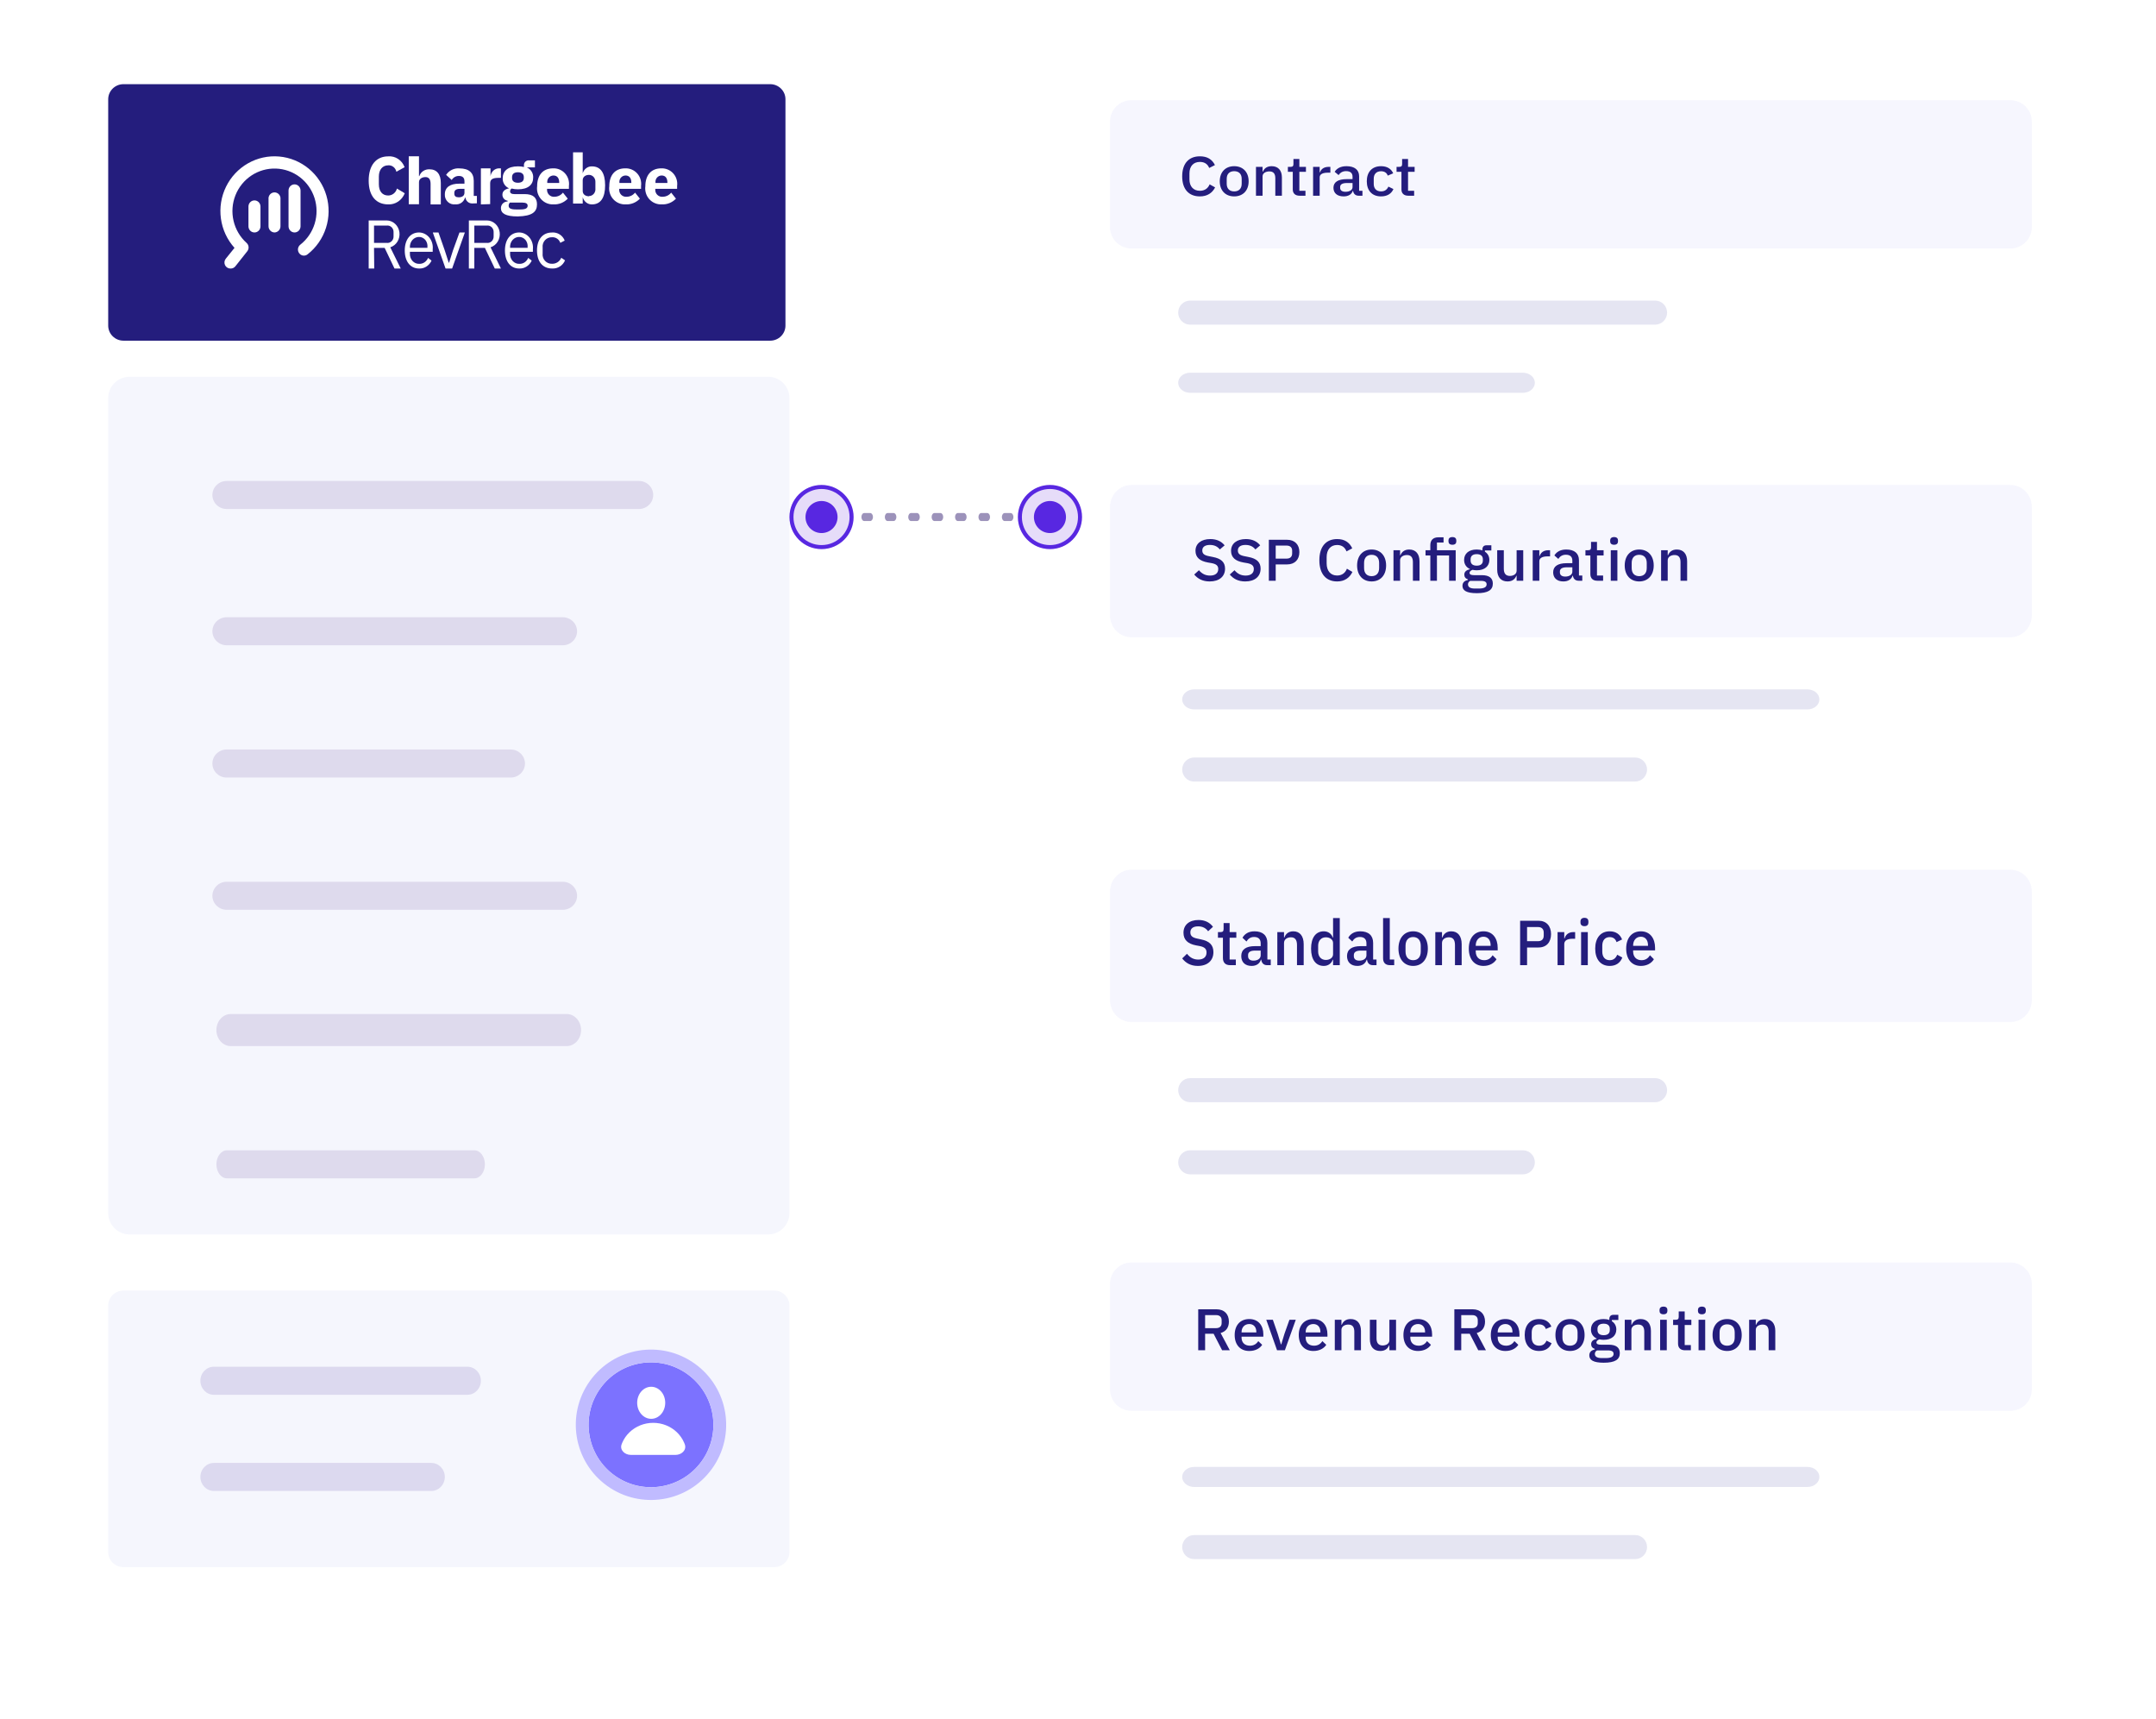<svg width="538" height="429" viewBox="0 0 538 429" fill="none" xmlns="http://www.w3.org/2000/svg">
<g filter="url(#filter0_d_291_5071)">
<path d="M16 15.356C16 12.398 18.396 10 21.352 10H200.648C203.604 10 206 12.398 206 15.356V399.644C206 402.602 203.604 405 200.648 405H21.352C18.396 405 16 402.602 16 399.644V15.356Z" fill="white"/>
</g>
<path d="M27 99.35C27 96.395 29.397 94 32.354 94H191.646C194.603 94 197 96.395 197 99.35V302.65C197 305.605 194.603 308 191.646 308H32.354C29.397 308 27 305.605 27 302.65V99.35Z" fill="#F5F6FD"/>
<path d="M27 325.773C27 323.689 28.704 322 30.807 322H193.193C195.296 322 197 323.689 197 325.773V387.227C197 389.311 195.296 391 193.193 391H30.807C28.704 391 27 389.311 27 387.227V325.773Z" fill="#F5F6FD"/>
<path d="M175.102 364.558C170.092 371.549 160.363 373.156 153.372 368.146C146.38 363.136 144.774 353.407 149.784 346.416C154.793 339.424 164.522 337.818 171.514 342.828C178.505 347.837 180.112 357.566 175.102 364.558Z" fill="#7C72FF"/>
<path fill-rule="evenodd" clip-rule="evenodd" d="M177.695 366.414C171.66 374.836 159.94 376.771 151.518 370.736C143.096 364.701 141.161 352.982 147.196 344.56C153.231 336.137 164.95 334.202 173.372 340.237C181.795 346.272 183.73 357.992 177.695 366.414ZM153.375 368.146C160.366 373.155 170.095 371.549 175.105 364.558C180.114 357.566 178.508 347.837 171.516 342.828C164.525 337.818 154.796 339.424 149.786 346.416C144.777 353.407 146.383 363.136 153.375 368.146Z" fill="#C0BBFF"/>
<path d="M165.998 350C165.998 352.209 164.431 354 162.498 354C160.565 354 158.998 352.209 158.998 350C158.998 347.791 160.565 346 162.498 346C164.431 346 165.998 347.791 165.998 350Z" fill="white"/>
<path d="M168.564 363C170.101 363 171.39 361.774 170.887 360.382C170.833 360.233 170.775 360.085 170.711 359.939C170.292 358.968 169.677 358.086 168.902 357.343C168.126 356.6 167.206 356.011 166.193 355.609C165.18 355.207 164.094 355 162.998 355C161.901 355 160.816 355.207 159.803 355.609C158.79 356.011 157.869 356.6 157.094 357.343C156.319 358.086 155.704 358.968 155.284 359.939C155.221 360.085 155.162 360.233 155.108 360.382C154.606 361.774 155.895 363 157.432 363L168.564 363Z" fill="white"/>
<path fill-rule="evenodd" clip-rule="evenodd" d="M50 344.5C50 342.567 51.507 341 53.365 341H116.635C118.493 341 120 342.567 120 344.5C120 346.433 118.493 348 116.635 348H53.365C51.507 348 50 346.433 50 344.5Z" fill="#C2BCE0" fill-opacity="0.49"/>
<path fill-rule="evenodd" clip-rule="evenodd" d="M50 368.5C50 366.567 51.517 365 53.389 365H107.611C109.483 365 111 366.567 111 368.5C111 370.433 109.483 372 107.611 372H53.389C51.517 372 50 370.433 50 368.5Z" fill="#C2BCE0" fill-opacity="0.49"/>
<path fill-rule="evenodd" clip-rule="evenodd" d="M53 123.5C53 121.567 54.604 120 56.583 120H159.417C161.396 120 163 121.567 163 123.5C163 125.433 161.396 127 159.417 127H56.583C54.604 127 53 125.433 53 123.5Z" fill="#DEDAED"/>
<path fill-rule="evenodd" clip-rule="evenodd" d="M53 190.5C53 188.567 54.599 187 56.571 187H127.429C129.401 187 131 188.567 131 190.5C131 192.433 129.401 194 127.429 194H56.571C54.599 194 53 192.433 53 190.5Z" fill="#DEDAED"/>
<path fill-rule="evenodd" clip-rule="evenodd" d="M53 157.5C53 155.567 54.605 154 56.584 154H140.415C142.395 154 144 155.567 144 157.5C144 159.433 142.395 161 140.415 161H56.584C54.605 161 53 159.433 53 157.5Z" fill="#DEDAED"/>
<path fill-rule="evenodd" clip-rule="evenodd" d="M54 290.5C54 288.567 55.182 287 56.639 287H118.361C119.818 287 121 288.567 121 290.5C121 292.433 119.818 294 118.361 294H56.639C55.182 294 54 292.433 54 290.5Z" fill="#DEDAED"/>
<path fill-rule="evenodd" clip-rule="evenodd" d="M54 257C54 254.791 55.605 253 57.584 253H141.415C143.395 253 145 254.791 145 257C145 259.209 143.395 261 141.415 261H57.584C55.605 261 54 259.209 54 257Z" fill="#DEDAED"/>
<path fill-rule="evenodd" clip-rule="evenodd" d="M53 223.5C53 221.567 54.605 220 56.584 220H140.415C142.395 220 144 221.567 144 223.5C144 225.433 142.395 227 140.415 227H56.584C54.605 227 53 225.433 53 223.5Z" fill="#DEDAED"/>
<path d="M27 24.765C27 22.686 28.707 21 30.812 21H192.188C194.293 21 196 22.686 196 24.765V81.235C196 83.314 194.293 85 192.188 85H30.812C28.707 85 27 83.314 27 81.235V24.765Z" fill="#241D7D"/>
<path d="M57.573 67C57.797 67.002 58.018 66.952 58.22 66.854C58.422 66.757 58.599 66.614 58.738 66.436L61.708 62.682C61.946 62.377 62.06 61.991 62.026 61.604C61.991 61.216 61.811 60.857 61.522 60.6C59.909 59.15 58.777 57.231 58.281 55.106C57.785 52.981 57.948 50.754 58.75 48.726C59.551 46.699 60.952 44.971 62.759 43.778C64.567 42.585 66.695 41.984 68.853 42.058C71.01 42.133 73.093 42.878 74.817 44.192C76.54 45.507 77.821 47.327 78.484 49.405C79.148 51.483 79.162 53.717 78.524 55.802C77.886 57.888 76.628 59.724 74.921 61.061C74.766 61.184 74.636 61.337 74.539 61.511C74.443 61.685 74.381 61.876 74.357 62.074C74.334 62.273 74.349 62.473 74.402 62.665C74.456 62.858 74.546 63.037 74.668 63.194C74.787 63.352 74.936 63.485 75.106 63.584C75.277 63.683 75.465 63.746 75.66 63.77C75.856 63.794 76.053 63.778 76.242 63.723C76.431 63.668 76.607 63.575 76.76 63.45C78.909 61.769 80.505 59.472 81.342 56.858C82.179 54.245 82.217 51.438 81.451 48.802C80.685 46.167 79.15 43.826 77.048 42.087C74.946 40.347 72.374 39.289 69.668 39.051C66.962 38.813 64.248 39.406 61.881 40.753C59.513 42.1 57.603 44.137 56.398 46.599C55.194 49.061 54.752 51.833 55.13 54.553C55.508 57.274 56.689 59.815 58.518 61.846L56.358 64.525C56.173 64.746 56.054 65.016 56.017 65.303C55.98 65.59 56.026 65.882 56.148 66.144C56.272 66.405 56.467 66.625 56.711 66.777C56.954 66.929 57.236 67.006 57.523 67H57.573Z" fill="white"/>
<path d="M63.499 58C63.101 58 62.719 57.84 62.438 57.554C62.157 57.269 61.999 56.882 61.999 56.479V51.521C61.999 51.118 62.157 50.731 62.438 50.446C62.719 50.16 63.101 50 63.499 50C63.897 50 64.278 50.16 64.559 50.446C64.841 50.731 64.999 51.118 64.999 51.521V56.479C64.999 56.882 64.841 57.269 64.559 57.554C64.278 57.84 63.897 58 63.499 58Z" fill="white"/>
<path d="M68.49 58C68.087 57.987 67.704 57.812 67.427 57.515C67.149 57.217 66.998 56.821 67.007 56.411V49.681C66.985 49.469 67.007 49.255 67.072 49.052C67.137 48.849 67.243 48.662 67.383 48.504C67.524 48.345 67.696 48.218 67.888 48.132C68.08 48.045 68.288 48 68.499 48C68.709 48 68.917 48.045 69.109 48.132C69.302 48.218 69.474 48.345 69.614 48.504C69.755 48.662 69.861 48.849 69.926 49.052C69.991 49.255 70.013 49.469 69.99 49.681V56.411C69.995 56.616 69.96 56.819 69.887 57.009C69.814 57.199 69.704 57.373 69.565 57.521C69.426 57.668 69.259 57.786 69.075 57.869C68.89 57.951 68.692 57.996 68.49 58Z" fill="white"/>
<path d="M73.499 58C73.101 58 72.719 57.837 72.438 57.547C72.157 57.256 71.999 56.863 71.999 56.452V47.548C71.999 47.137 72.157 46.744 72.438 46.453C72.719 46.163 73.101 46 73.499 46C73.897 46 74.278 46.163 74.559 46.453C74.841 46.744 74.999 47.137 74.999 47.548V56.452C74.999 56.863 74.841 57.256 74.559 57.547C74.278 57.837 73.897 58 73.499 58Z" fill="white"/>
<path d="M96.863 50.995C97.74 51.037 98.608 50.792 99.348 50.296C100.088 49.8 100.665 49.075 101 48.221L99.055 47.042C98.921 47.544 98.634 47.986 98.238 48.299C97.841 48.613 97.358 48.78 96.863 48.776C95.462 48.776 94.538 47.788 94.538 45.967V44.06C94.538 42.326 95.462 41.251 96.863 41.251C97.329 41.21 97.794 41.35 98.17 41.643C98.546 41.937 98.808 42.364 98.907 42.846L100.967 41.719C100.651 40.863 100.08 40.138 99.341 39.651C98.602 39.163 97.732 38.94 96.863 39.014C93.912 39.014 92 41.164 92 45.065C92 48.967 93.912 50.995 96.863 50.995Z" fill="white"/>
<path d="M102 50.966H104.552V45.443C104.552 44.591 105.367 44.182 106.181 44.182C106.995 44.182 107.448 44.727 107.448 45.886V51H110V45.648C110 43.5 109.023 42.239 107.176 42.239C106.612 42.214 106.055 42.368 105.596 42.677C105.136 42.986 104.8 43.432 104.643 43.943H104.552V39H102V50.966Z" fill="white"/>
<path d="M119 50.727V48.872H118.217V45.129C118.217 43.121 117.018 42.015 114.652 42.015C114.006 41.956 113.356 42.075 112.77 42.359C112.184 42.643 111.684 43.082 111.32 43.631L112.72 44.907C112.907 44.593 113.172 44.335 113.488 44.159C113.803 43.983 114.159 43.895 114.519 43.903C115.502 43.903 115.901 44.414 115.901 45.248V45.826H114.585C112.37 45.826 111.004 46.694 111.004 48.498C110.984 48.844 111.039 49.19 111.165 49.513C111.291 49.835 111.485 50.125 111.733 50.362C111.981 50.599 112.277 50.777 112.6 50.884C112.923 50.992 113.266 51.025 113.603 50.982C114.142 51.042 114.685 50.904 115.134 50.592C115.583 50.28 115.908 49.815 116.051 49.28H116.135C116.188 49.692 116.386 50.07 116.693 50.343C117 50.615 117.394 50.764 117.801 50.761L119 50.727ZM114.469 49.229C113.769 49.229 113.369 48.94 113.369 48.327V48.089C113.369 47.46 113.853 47.119 114.752 47.119H115.901V48.14C115.868 48.923 115.219 49.229 114.469 49.229Z" fill="white"/>
<path d="M122.313 50.928V45.744C122.313 44.7 122.993 44.376 124.405 44.376H125V42H124.575C124.048 41.99 123.537 42.184 123.136 42.545C122.735 42.907 122.473 43.411 122.398 43.962V42H120V51L122.313 50.928Z" fill="white"/>
<path d="M134 50.995C134 49.36 133.081 48.428 130.924 48.428H128.342C127.6 48.428 127.281 48.165 127.281 47.743C127.282 47.603 127.318 47.465 127.386 47.343C127.454 47.22 127.552 47.116 127.67 47.04C128.184 47.172 128.713 47.237 129.244 47.233C131.808 47.233 133.045 46.073 133.045 44.316C133.075 43.793 132.947 43.274 132.675 42.826C132.404 42.377 132.003 42.021 131.525 41.802V41.767H133.487V40.01H132.073C131.893 39.987 131.711 40.005 131.539 40.063C131.368 40.121 131.212 40.218 131.084 40.345C130.956 40.472 130.859 40.627 130.8 40.797C130.742 40.968 130.724 41.149 130.747 41.328V41.662C130.254 41.55 129.749 41.497 129.244 41.504C126.698 41.504 125.442 42.699 125.442 44.474C125.418 45.004 125.557 45.529 125.842 45.978C126.126 46.428 126.542 46.78 127.034 46.987C126.203 47.145 125.372 47.62 125.372 48.534C125.355 48.905 125.478 49.269 125.716 49.555C125.955 49.841 126.292 50.029 126.662 50.081V50.274C126.442 50.272 126.223 50.313 126.019 50.397C125.816 50.48 125.631 50.603 125.475 50.759C125.32 50.914 125.198 51.1 125.117 51.303C125.035 51.507 124.996 51.725 125 51.944C125 53.227 126.132 54 129.208 54C132.815 53.912 134 52.858 134 50.995ZM131.666 51.328C131.666 51.961 131.153 52.26 129.81 52.26H128.784C127.44 52.26 126.928 51.961 126.928 51.328C126.925 51.034 127.04 50.749 127.246 50.538H130.287C131.295 50.555 131.666 50.819 131.666 51.328ZM129.244 45.599C128.271 45.599 127.776 45.159 127.776 44.404V44.193C127.776 43.419 128.271 42.98 129.244 42.98C130.216 42.98 130.711 43.419 130.711 44.193V44.404C130.711 45.159 130.216 45.599 129.244 45.599Z" fill="white"/>
<path d="M138.119 50.995C138.778 51.026 139.436 50.915 140.05 50.67C140.663 50.424 141.218 50.05 141.678 49.571L140.475 48.06C140.225 48.379 139.908 48.636 139.548 48.814C139.187 48.992 138.792 49.087 138.391 49.09C138.141 49.119 137.888 49.091 137.651 49.009C137.413 48.927 137.196 48.792 137.016 48.615C136.836 48.438 136.697 48.222 136.61 47.984C136.522 47.745 136.488 47.49 136.51 47.237V47.117H141.966V46.396C142.04 45.835 141.993 45.264 141.826 44.724C141.66 44.183 141.379 43.686 141.003 43.268C140.626 42.849 140.164 42.519 139.649 42.3C139.133 42.082 138.576 41.98 138.018 42.003C135.459 42.003 134.036 43.719 134.036 46.482C133.958 47.061 134.007 47.65 134.179 48.207C134.352 48.765 134.643 49.277 135.033 49.708C135.423 50.139 135.901 50.477 136.435 50.7C136.968 50.922 137.543 51.023 138.119 50.995ZM138.119 43.788C139.068 43.788 139.543 44.491 139.543 45.504V45.658H136.561V45.521C136.54 45.305 136.563 45.087 136.628 44.881C136.694 44.675 136.801 44.485 136.942 44.322C137.084 44.16 137.257 44.028 137.451 43.936C137.644 43.844 137.855 43.794 138.069 43.788H138.119Z" fill="white"/>
<path d="M143 50.782H145.41V49.189C145.551 49.719 145.854 50.185 146.271 50.513C146.689 50.841 147.198 51.012 147.718 50.999C149.889 50.999 151 49.316 151 46.238C151 43.16 149.889 41.512 147.718 41.512C147.208 41.491 146.707 41.648 146.29 41.959C145.873 42.27 145.564 42.717 145.41 43.232V38H143V50.782ZM147 48.972C146.077 48.972 145.41 48.483 145.41 47.65V44.97C145.41 44.138 146.077 43.631 147 43.631C147.217 43.635 147.431 43.686 147.629 43.78C147.827 43.875 148.005 44.011 148.152 44.18C148.299 44.349 148.412 44.548 148.484 44.765C148.556 44.982 148.587 45.212 148.573 45.441V47.016C148.599 47.253 148.578 47.493 148.511 47.72C148.445 47.948 148.334 48.158 148.185 48.337C148.037 48.516 147.855 48.661 147.651 48.761C147.447 48.86 147.225 48.914 147 48.917V48.972Z" fill="white"/>
<path d="M156.111 50.994C156.772 51.028 157.432 50.918 158.047 50.672C158.662 50.426 159.218 50.051 159.677 49.57L158.471 48.06C158.221 48.378 157.904 48.635 157.542 48.813C157.181 48.992 156.785 49.086 156.383 49.09C156.134 49.116 155.883 49.086 155.647 49.003C155.411 48.919 155.196 48.784 155.017 48.607C154.839 48.43 154.701 48.216 154.614 47.979C154.528 47.742 154.494 47.488 154.515 47.236V47.116H159.966V46.396C160.04 45.835 159.993 45.264 159.826 44.724C159.659 44.183 159.378 43.686 159 43.268C158.623 42.849 158.16 42.519 157.643 42.3C157.127 42.082 156.569 41.98 156.009 42.003C153.462 42.003 152.036 43.719 152.036 46.481C151.958 47.059 152.007 47.646 152.179 48.203C152.35 48.759 152.641 49.27 153.029 49.7C153.418 50.131 153.896 50.47 154.428 50.693C154.961 50.917 155.535 51.02 156.111 50.994ZM156.111 43.788C157.062 43.788 157.537 44.491 157.537 45.503V45.658H154.566V45.521C154.542 45.306 154.563 45.089 154.627 44.882C154.691 44.676 154.796 44.486 154.937 44.323C155.077 44.16 155.249 44.028 155.443 43.936C155.636 43.844 155.846 43.793 156.06 43.788H156.111Z" fill="white"/>
<path d="M165.111 50.994C165.772 51.028 166.432 50.918 167.047 50.672C167.662 50.426 168.218 50.051 168.677 49.57L167.488 48.06C167.236 48.376 166.919 48.632 166.558 48.81C166.197 48.988 165.801 49.083 165.4 49.089C165.15 49.118 164.896 49.091 164.658 49.009C164.42 48.926 164.203 48.792 164.023 48.614C163.842 48.437 163.703 48.221 163.615 47.983C163.527 47.745 163.493 47.489 163.515 47.236V47.116H168.966V46.395C169.04 45.836 168.993 45.267 168.827 44.727C168.661 44.188 168.381 43.692 168.006 43.274C167.631 42.855 167.17 42.525 166.655 42.305C166.14 42.086 165.585 41.982 165.026 42.002C162.462 42.002 161.036 43.718 161.036 46.481C160.958 47.059 161.007 47.646 161.179 48.202C161.35 48.759 161.641 49.27 162.029 49.7C162.418 50.131 162.896 50.47 163.428 50.693C163.961 50.917 164.535 51.02 165.111 50.994ZM165.111 43.787C166.079 43.787 166.538 44.491 166.538 45.503V45.657H163.566V45.52C163.542 45.305 163.563 45.088 163.627 44.882C163.691 44.676 163.796 44.485 163.937 44.322C164.077 44.159 164.249 44.028 164.443 43.935C164.636 43.843 164.846 43.793 165.06 43.787H165.111Z" fill="white"/>
<path d="M93.333 61.847H95.983L98.444 67H100L97.385 61.703C98.128 61.468 98.767 60.961 99.187 60.272C99.606 59.583 99.777 58.759 99.67 57.949C99.562 57.139 99.183 56.396 98.601 55.855C98.019 55.314 97.272 55.011 96.496 55H92V67H93.385L93.333 61.847ZM93.333 60.604V56.279H96.496C96.72 56.249 96.947 56.272 97.162 56.346C97.376 56.42 97.572 56.544 97.736 56.707C97.9 56.871 98.027 57.072 98.108 57.294C98.189 57.516 98.222 57.754 98.205 57.991V58.892C98.222 59.129 98.189 59.367 98.108 59.589C98.027 59.811 97.9 60.012 97.736 60.175C97.572 60.339 97.376 60.463 97.162 60.537C96.947 60.611 96.72 60.634 96.496 60.604H93.333Z" fill="white"/>
<path d="M104.569 66.996C105.209 67.03 105.844 66.862 106.397 66.512C106.951 66.162 107.399 65.646 107.687 65.026L106.819 64.346C106.631 64.8 106.323 65.183 105.934 65.447C105.545 65.711 105.092 65.844 104.633 65.828C104.317 65.843 104.001 65.786 103.707 65.66C103.412 65.534 103.146 65.343 102.924 65.098C102.703 64.853 102.531 64.559 102.421 64.238C102.312 63.916 102.265 63.572 102.286 63.23V62.829H107.977V62.202C108.033 61.678 107.987 61.146 107.842 60.643C107.697 60.139 107.456 59.674 107.135 59.278C106.814 58.882 106.419 58.564 105.977 58.343C105.535 58.123 105.055 58.006 104.569 58C102.415 58 101 59.743 101 62.498C101 65.252 102.415 66.996 104.569 66.996ZM104.569 59.116C104.865 59.114 105.158 59.18 105.428 59.309C105.699 59.439 105.941 59.63 106.139 59.869C106.336 60.108 106.485 60.39 106.574 60.696C106.664 61.002 106.693 61.325 106.659 61.644V61.835H102.286V61.713C102.268 61.377 102.315 61.041 102.422 60.726C102.529 60.41 102.694 60.121 102.908 59.878C103.122 59.634 103.38 59.441 103.666 59.31C103.951 59.179 104.259 59.113 104.569 59.116Z" fill="white"/>
<path d="M112.818 67L116 58H114.657L113.039 62.463L112.064 65.537H111.972L110.979 62.463L109.416 58H108L111.182 67H112.818Z" fill="white"/>
<path d="M118.362 61.847H121L123.468 67H125L122.413 61.703C123.154 61.468 123.792 60.958 124.209 60.268C124.626 59.578 124.795 58.752 124.686 57.94C124.577 57.129 124.197 56.386 123.614 55.847C123.031 55.307 122.285 55.007 121.511 55H117V67H118.362V61.847ZM118.362 60.604V56.279H121.477C121.7 56.249 121.926 56.272 122.14 56.346C122.353 56.42 122.549 56.544 122.712 56.707C122.874 56.871 123.001 57.072 123.082 57.294C123.163 57.516 123.196 57.754 123.179 57.991V58.892C123.196 59.129 123.163 59.367 123.082 59.589C123.001 59.811 122.874 60.012 122.712 60.175C122.549 60.339 122.353 60.463 122.14 60.537C121.926 60.611 121.7 60.634 121.477 60.604H118.362Z" fill="white"/>
<path d="M129.553 66.995C130.195 67.031 130.833 66.863 131.389 66.514C131.945 66.164 132.396 65.647 132.687 65.025L131.803 64.346C131.62 64.8 131.315 65.184 130.928 65.448C130.541 65.712 130.09 65.844 129.633 65.827C129.316 65.846 128.999 65.791 128.704 65.666C128.408 65.541 128.14 65.349 127.918 65.104C127.696 64.858 127.525 64.564 127.416 64.241C127.307 63.917 127.263 63.573 127.286 63.23V62.829H132.977V62.201C133.033 61.676 132.987 61.143 132.841 60.639C132.695 60.134 132.453 59.668 132.129 59.272C131.806 58.875 131.41 58.557 130.966 58.338C130.522 58.119 130.04 58.004 129.553 58C127.399 58 126 59.743 126 62.498C126 65.252 127.399 66.995 129.553 66.995ZM129.553 59.116C129.849 59.114 130.143 59.18 130.414 59.31C130.685 59.439 130.928 59.63 131.127 59.868C131.326 60.107 131.476 60.389 131.568 60.694C131.659 61 131.69 61.324 131.658 61.644V61.835H127.286V61.713C127.266 61.378 127.31 61.042 127.415 60.727C127.52 60.411 127.684 60.123 127.897 59.879C128.11 59.635 128.367 59.441 128.652 59.31C128.936 59.179 129.243 59.113 129.553 59.116Z" fill="white"/>
<path d="M137.757 66.994C138.439 67.035 139.116 66.862 139.697 66.497C140.277 66.132 140.732 65.594 141 64.957L140.056 64.312C139.868 64.769 139.548 65.158 139.137 65.425C138.726 65.693 138.245 65.827 137.757 65.81C137.428 65.825 137.1 65.767 136.795 65.64C136.49 65.513 136.216 65.321 135.993 65.075C135.769 64.83 135.601 64.538 135.499 64.22C135.398 63.901 135.367 63.565 135.407 63.233V61.77C135.367 61.438 135.398 61.101 135.499 60.783C135.601 60.465 135.769 60.173 135.993 59.928C136.216 59.682 136.49 59.489 136.795 59.362C137.1 59.236 137.428 59.178 137.757 59.193C138.203 59.164 138.646 59.285 139.018 59.537C139.39 59.788 139.671 60.157 139.816 60.586L140.914 60.029C140.67 59.394 140.232 58.855 139.664 58.491C139.095 58.127 138.427 57.958 137.757 58.009C135.39 58.009 134 59.75 134 62.501C134 65.253 135.407 66.994 137.757 66.994Z" fill="white"/>
<g filter="url(#filter1_d_291_5071)">
<path d="M262 16.356C262 13.398 264.4 11 267.361 11H516.639C519.6 11 522 13.398 522 16.356V400.644C522 403.602 519.6 406 516.639 406H267.361C264.4 406 262 403.602 262 400.644V16.356Z" fill="white"/>
</g>
<path d="M277 30.286C277 27.366 279.395 25 282.349 25H501.651C504.605 25 507 27.366 507 30.286V56.714C507 59.633 504.605 62 501.651 62H282.349C279.395 62 277 59.633 277 56.714V30.286Z" fill="#F6F6FE"/>
<path d="M277 126.429C277 123.43 279.395 121 282.349 121H501.651C504.605 121 507 123.43 507 126.429V153.571C507 156.57 504.605 159 501.651 159H282.349C279.395 159 277 156.57 277 153.571V126.429Z" fill="#F6F6FE"/>
<path d="M277 222.429C277 219.43 279.395 217 282.349 217H501.651C504.605 217 507 219.43 507 222.429V249.571C507 252.57 504.605 255 501.651 255H282.349C279.395 255 277 252.57 277 249.571V222.429Z" fill="#F6F6FE"/>
<path d="M277 320.286C277 317.366 279.395 315 282.349 315H501.651C504.605 315 507 317.366 507 320.286V346.714C507 349.634 504.605 352 501.651 352H282.349C279.395 352 277 349.634 277 346.714V320.286Z" fill="#F6F6FE"/>
<path d="M299.417 49C301.242 49 302.508 48.155 303.216 46.756L301.845 45.995C301.468 46.936 300.669 47.601 299.417 47.601C297.804 47.601 296.809 46.521 296.809 44.734V43.266C296.809 41.479 297.804 40.399 299.417 40.399C300.638 40.399 301.377 40.995 301.739 41.909L303.171 41.188C302.463 39.748 301.242 39 299.417 39C296.673 39 295 40.759 295 44C295 47.241 296.673 49 299.417 49Z" fill="#241D7D"/>
<path d="M307.977 49C310.163 49 311.581 47.532 311.581 45.233C311.581 42.934 310.163 41.465 307.977 41.465C305.791 41.465 304.374 42.934 304.374 45.233C304.374 47.532 305.791 49 307.977 49ZM307.977 47.754C306.862 47.754 306.108 47.116 306.108 45.842V44.623C306.108 43.349 306.862 42.712 307.977 42.712C309.093 42.712 309.847 43.349 309.847 44.623V45.842C309.847 47.116 309.093 47.754 307.977 47.754Z" fill="#241D7D"/>
<path d="M315.055 48.834V44.014C315.055 43.169 315.899 42.767 316.758 42.767C317.769 42.767 318.236 43.335 318.236 44.457V48.834H319.879V44.263C319.879 42.49 318.929 41.465 317.331 41.465C316.125 41.465 315.462 42.047 315.13 42.823H315.055V41.632H313.412V48.834H315.055Z" fill="#241D7D"/>
<path d="M325.76 48.834V47.601H324.237V42.864H325.881V41.632H324.237V39.665H322.76V40.925C322.76 41.424 322.579 41.632 322.036 41.632H321.373V42.864H322.594V47.269C322.594 48.252 323.197 48.834 324.328 48.834H325.76Z" fill="#241D7D"/>
<path d="M329.306 48.834V44.236C329.306 43.487 330.03 43.086 331.327 43.086H331.975V41.632H331.538C330.286 41.632 329.608 42.282 329.382 43.017H329.306V41.632H327.663V48.834H329.306Z" fill="#241D7D"/>
<path d="M339.98 48.834V47.601H339.151V43.986C339.151 42.38 338.02 41.465 336 41.465C334.478 41.465 333.558 42.061 333.045 42.864L334.025 43.681C334.417 43.114 334.975 42.698 335.895 42.698C336.995 42.698 337.508 43.211 337.508 44.083V44.693H336.091C333.905 44.693 332.744 45.427 332.744 46.853C332.744 48.155 333.663 49 335.277 49C336.422 49 337.267 48.529 337.568 47.629H337.644C337.749 48.335 338.201 48.834 339.061 48.834H339.98ZM335.744 47.85C334.93 47.85 334.417 47.518 334.417 46.881V46.632C334.417 46.008 334.975 45.662 336.121 45.662H337.508V46.701C337.508 47.407 336.754 47.85 335.744 47.85Z" fill="#241D7D"/>
<path d="M344.621 49C346.129 49 347.199 48.349 347.712 47.172L346.461 46.562C346.129 47.282 345.571 47.754 344.621 47.754C343.415 47.754 342.797 46.992 342.797 45.884V44.596C342.797 43.487 343.415 42.726 344.621 42.726C345.511 42.726 346.069 43.155 346.295 43.82L347.652 43.238C347.184 42.172 346.189 41.465 344.621 41.465C342.36 41.465 341.063 42.934 341.063 45.233C341.063 47.532 342.36 49 344.621 49Z" fill="#241D7D"/>
<path d="M352.879 48.834V47.601H351.357V42.864H353V41.632H351.357V39.665H349.879V40.925C349.879 41.424 349.698 41.632 349.156 41.632H348.492V42.864H349.713V47.269C349.713 48.252 350.316 48.834 351.447 48.834H352.879Z" fill="#241D7D"/>
<path d="M298.911 241C301.365 241 302.791 239.619 302.791 237.556C302.791 235.794 301.825 234.81 299.693 234.381L298.742 234.175C297.592 233.937 297.04 233.54 297.04 232.619C297.04 231.651 297.745 231.127 298.972 231.127C300.153 231.127 300.92 231.603 301.472 232.349L302.684 231.238C301.856 230.143 300.675 229.54 299.064 229.54C296.794 229.54 295.322 230.746 295.322 232.714C295.322 234.476 296.38 235.476 298.451 235.873L299.402 236.048C300.644 236.302 301.074 236.794 301.074 237.651C301.074 238.714 300.368 239.413 299.003 239.413C297.837 239.413 296.948 238.921 296.196 237.968L295 239.127C295.89 240.27 297.117 241 298.911 241Z" fill="#241D7D"/>
<path d="M308.385 240.81V239.397H306.836V233.968H308.508V232.556H306.836V230.302H305.333V231.746C305.333 232.317 305.149 232.556 304.597 232.556H303.922V233.968H305.164V239.016C305.164 240.143 305.778 240.81 306.928 240.81H308.385Z" fill="#241D7D"/>
<path d="M317.1 240.81V239.397H316.256V235.254C316.256 233.413 315.106 232.365 313.051 232.365C311.502 232.365 310.566 233.048 310.045 233.968L311.042 234.905C311.441 234.254 312.008 233.778 312.944 233.778C314.063 233.778 314.585 234.365 314.585 235.365V236.063H313.143C310.919 236.063 309.738 236.905 309.738 238.54C309.738 240.032 310.674 241 312.315 241C313.48 241 314.339 240.46 314.646 239.429H314.723C314.83 240.238 315.29 240.81 316.164 240.81H317.1ZM312.79 239.683C311.962 239.683 311.441 239.302 311.441 238.571V238.286C311.441 237.571 312.008 237.175 313.174 237.175H314.585V238.365C314.585 239.175 313.818 239.683 312.79 239.683Z" fill="#241D7D"/>
<path d="M320.41 240.81V235.286C320.41 234.317 321.269 233.857 322.143 233.857C323.171 233.857 323.646 234.508 323.646 235.794V240.81H325.318V235.571C325.318 233.54 324.352 232.365 322.726 232.365C321.499 232.365 320.824 233.032 320.487 233.921H320.41V232.556H318.738V240.81H320.41Z" fill="#241D7D"/>
<path d="M332.65 240.81H334.322V229.063H332.65V233.921H332.574C332.236 232.937 331.393 232.365 330.335 232.365C328.325 232.365 327.16 233.968 327.16 236.683C327.16 239.397 328.325 241 330.335 241C331.393 241 332.236 240.413 332.574 239.444H332.65V240.81ZM330.841 239.508C329.69 239.508 328.924 238.667 328.924 237.397V235.968C328.924 234.698 329.69 233.857 330.841 233.857C331.853 233.857 332.65 234.429 332.65 235.27V238.095C332.65 238.937 331.853 239.508 330.841 239.508Z" fill="#241D7D"/>
<path d="M343.491 240.81V239.397H342.647V235.254C342.647 233.413 341.497 232.365 339.442 232.365C337.893 232.365 336.957 233.048 336.436 233.968L337.433 234.905C337.831 234.254 338.399 233.778 339.334 233.778C340.454 233.778 340.975 234.365 340.975 235.365V236.063H339.534C337.31 236.063 336.129 236.905 336.129 238.54C336.129 240.032 337.064 241 338.706 241C339.871 241 340.73 240.46 341.037 239.429H341.113C341.221 240.238 341.681 240.81 342.555 240.81H343.491ZM339.181 239.683C338.353 239.683 337.831 239.302 337.831 238.571V238.286C337.831 237.571 338.399 237.175 339.564 237.175H340.975V238.365C340.975 239.175 340.209 239.683 339.181 239.683Z" fill="#241D7D"/>
<path d="M347.905 240.81V239.397H346.801V229.063H345.129V239.095C345.129 240.159 345.697 240.81 346.832 240.81H347.905Z" fill="#241D7D"/>
<path d="M352.632 241C354.855 241 356.297 239.317 356.297 236.683C356.297 234.048 354.855 232.365 352.632 232.365C350.408 232.365 348.966 234.048 348.966 236.683C348.966 239.317 350.408 241 352.632 241ZM352.632 239.571C351.497 239.571 350.73 238.841 350.73 237.381V235.984C350.73 234.524 351.497 233.794 352.632 233.794C353.766 233.794 354.533 234.524 354.533 235.984V237.381C354.533 238.841 353.766 239.571 352.632 239.571Z" fill="#241D7D"/>
<path d="M359.832 240.81V235.286C359.832 234.317 360.69 233.857 361.565 233.857C362.592 233.857 363.068 234.508 363.068 235.794V240.81H364.74V235.571C364.74 233.54 363.773 232.365 362.148 232.365C360.921 232.365 360.246 233.032 359.908 233.921H359.832V232.556H358.16V240.81H359.832Z" fill="#241D7D"/>
<path d="M370.185 241C371.673 241 372.839 240.333 373.437 239.333L372.455 238.333C371.995 239.095 371.336 239.571 370.354 239.571C369.004 239.571 368.253 238.667 368.253 237.397V237.127H373.728V236.476C373.728 234.19 372.532 232.365 370.185 232.365C367.916 232.365 366.52 234.048 366.52 236.683C366.52 239.317 367.916 241 370.185 241ZM370.185 233.714C371.29 233.714 371.965 234.556 371.965 235.825V235.984H368.253V235.873C368.253 234.603 369.035 233.714 370.185 233.714Z" fill="#241D7D"/>
<path d="M381.059 240.81V236.397H383.927C385.891 236.397 387.041 235.079 387.041 233.063C387.041 231.048 385.891 229.73 383.927 229.73H379.326V240.81H381.059ZM381.059 231.302H383.82C384.694 231.302 385.216 231.794 385.216 232.683V233.444C385.216 234.333 384.694 234.825 383.82 234.825H381.059V231.302Z" fill="#241D7D"/>
<path d="M390.341 240.81V235.54C390.341 234.683 391.077 234.222 392.396 234.222H393.056V232.556H392.611C391.338 232.556 390.648 233.302 390.418 234.143H390.341V232.556H388.67V240.81H390.341Z" fill="#241D7D"/>
<path d="M395.384 231.079C396.075 231.079 396.366 230.698 396.366 230.175V229.905C396.366 229.381 396.075 229 395.384 229C394.694 229 394.387 229.381 394.387 229.905V230.175C394.387 230.698 394.694 231.079 395.384 231.079ZM394.541 240.81H396.213V232.556H394.541V240.81Z" fill="#241D7D"/>
<path d="M401.683 241C403.216 241 404.305 240.254 404.827 238.905L403.554 238.206C403.216 239.032 402.649 239.571 401.683 239.571C400.456 239.571 399.827 238.698 399.827 237.429V235.952C399.827 234.683 400.456 233.81 401.683 233.81C402.587 233.81 403.155 234.302 403.385 235.063L404.765 234.397C404.29 233.175 403.278 232.365 401.683 232.365C399.382 232.365 398.063 234.048 398.063 236.683C398.063 239.317 399.382 241 401.683 241Z" fill="#241D7D"/>
<path d="M409.457 241C410.945 241 412.11 240.333 412.709 239.333L411.727 238.333C411.267 239.095 410.607 239.571 409.626 239.571C408.276 239.571 407.525 238.667 407.525 237.397V237.127H413V236.476C413 234.19 411.804 232.365 409.457 232.365C407.187 232.365 405.792 234.048 405.792 236.683C405.792 239.317 407.187 241 409.457 241ZM409.457 233.714C410.561 233.714 411.236 234.556 411.236 235.825V235.984H407.525V235.873C407.525 234.603 408.307 233.714 409.457 233.714Z" fill="#241D7D"/>
<path d="M301.862 145.071C304.285 145.071 305.694 143.797 305.694 141.893C305.694 140.268 304.74 139.36 302.634 138.964L301.695 138.774C300.56 138.554 300.014 138.188 300.014 137.339C300.014 136.446 300.711 135.962 301.923 135.962C303.089 135.962 303.846 136.402 304.391 137.09L305.588 136.065C304.77 135.054 303.604 134.498 302.014 134.498C299.772 134.498 298.318 135.611 298.318 137.427C298.318 139.052 299.363 139.975 301.408 140.341L302.347 140.502C303.573 140.736 303.998 141.19 303.998 141.981C303.998 142.962 303.301 143.607 301.953 143.607C300.802 143.607 299.923 143.153 299.181 142.274L298 143.343C298.878 144.397 300.09 145.071 301.862 145.071Z" fill="#241D7D"/>
<path d="M310.736 145.071C313.16 145.071 314.568 143.797 314.568 141.893C314.568 140.268 313.614 139.36 311.509 138.964L310.57 138.774C309.434 138.554 308.889 138.188 308.889 137.339C308.889 136.446 309.585 135.962 310.797 135.962C311.963 135.962 312.72 136.402 313.266 137.09L314.462 136.065C313.644 135.054 312.478 134.498 310.888 134.498C308.646 134.498 307.192 135.611 307.192 137.427C307.192 139.052 308.237 139.975 310.282 140.341L311.221 140.502C312.448 140.736 312.872 141.19 312.872 141.981C312.872 142.962 312.175 143.607 310.827 143.607C309.676 143.607 308.798 143.153 308.056 142.274L306.874 143.343C307.753 144.397 308.964 145.071 310.736 145.071Z" fill="#241D7D"/>
<path d="M318.334 144.895V140.824H321.166C323.105 140.824 324.241 139.609 324.241 137.749C324.241 135.889 323.105 134.674 321.166 134.674H316.623V144.895H318.334ZM318.334 136.123H321.06C321.924 136.123 322.438 136.577 322.438 137.397V138.1C322.438 138.921 321.924 139.374 321.06 139.374H318.334V136.123Z" fill="#241D7D"/>
<path d="M333.665 145.071C335.498 145.071 336.77 144.178 337.482 142.699L336.104 141.893C335.725 142.889 334.923 143.592 333.665 143.592C332.045 143.592 331.045 142.45 331.045 140.561V139.008C331.045 137.119 332.045 135.977 333.665 135.977C334.892 135.977 335.634 136.607 335.998 137.573L337.437 136.812C336.725 135.289 335.498 134.498 333.665 134.498C330.909 134.498 329.228 136.358 329.228 139.785C329.228 143.211 330.909 145.071 333.665 145.071Z" fill="#241D7D"/>
<path d="M342.265 145.071C344.461 145.071 345.885 143.519 345.885 141.088C345.885 138.657 344.461 137.105 342.265 137.105C340.069 137.105 338.645 138.657 338.645 141.088C338.645 143.519 340.069 145.071 342.265 145.071ZM342.265 143.753C341.144 143.753 340.387 143.079 340.387 141.732V140.444C340.387 139.096 341.144 138.423 342.265 138.423C343.386 138.423 344.143 139.096 344.143 140.444V141.732C344.143 143.079 343.386 143.753 342.265 143.753Z" fill="#241D7D"/>
<path d="M349.375 144.895V139.799C349.375 138.906 350.223 138.481 351.086 138.481C352.101 138.481 352.571 139.082 352.571 140.268V144.895H354.221V140.063C354.221 138.188 353.267 137.105 351.662 137.105C350.45 137.105 349.784 137.72 349.451 138.54H349.375V137.28H347.724V144.895H349.375Z" fill="#241D7D"/>
<path d="M356.918 144.895H358.569V138.584H361.598V144.895H363.249V137.28H358.569V135.362H360.22V134.059H358.918C357.6 134.059 356.918 134.791 356.918 136.021V137.28H355.722V138.584H356.918V144.895ZM362.431 135.918C363.113 135.918 363.401 135.567 363.401 135.084V134.835C363.401 134.351 363.113 134 362.431 134C361.75 134 361.447 134.351 361.447 134.835V135.084C361.447 135.567 361.75 135.918 362.431 135.918Z" fill="#241D7D"/>
<path d="M372.512 145.613C372.512 144.295 371.694 143.504 369.755 143.504H367.817C367.12 143.504 366.711 143.343 366.711 142.933C366.711 142.552 367.075 142.303 367.468 142.172C367.756 142.245 368.12 142.289 368.498 142.289C370.498 142.289 371.649 141.249 371.649 139.711C371.649 138.833 371.255 138.1 370.543 137.646V137.339H372.148V136.05H370.937C370.24 136.05 369.907 136.46 369.907 137.134V137.339C369.498 137.178 369.013 137.105 368.483 137.105C366.484 137.105 365.348 138.159 365.348 139.711C365.348 140.736 365.863 141.542 366.787 141.967V142.025C366.03 142.201 365.394 142.582 365.394 143.372C365.394 143.944 365.712 144.368 366.287 144.544V144.705C365.454 144.881 364.939 145.335 364.939 146.169C364.939 147.326 365.939 148 368.513 148C371.346 148 372.512 147.195 372.512 145.613ZM370.967 145.789C370.967 146.492 370.331 146.843 369.044 146.843H368.014C366.787 146.843 366.317 146.418 366.317 145.803C366.317 145.437 366.499 145.13 366.863 144.925H369.528C370.604 144.925 370.967 145.262 370.967 145.789ZM368.498 141.132C367.529 141.132 366.969 140.707 366.969 139.843V139.55C366.969 138.686 367.529 138.262 368.498 138.262C369.468 138.262 370.028 138.686 370.028 139.55V139.843C370.028 140.707 369.468 141.132 368.498 141.132Z" fill="#241D7D"/>
<path d="M378.452 144.895H380.103V137.28H378.452V142.377C378.452 143.27 377.619 143.695 376.771 143.695C375.756 143.695 375.256 143.079 375.256 141.923V137.28H373.605V142.128C373.605 144.002 374.56 145.071 376.18 145.071C377.483 145.071 378.104 144.383 378.391 143.636H378.452V144.895Z" fill="#241D7D"/>
<path d="M384.117 144.895V140.033C384.117 139.243 384.844 138.818 386.147 138.818H386.798V137.28H386.359C385.102 137.28 384.42 137.969 384.193 138.745H384.117V137.28H382.467V144.895H384.117Z" fill="#241D7D"/>
<path d="M394.84 144.895V143.592H394.007V139.77C394.007 138.071 392.871 137.105 390.842 137.105C389.312 137.105 388.388 137.734 387.874 138.584L388.858 139.448C389.252 138.847 389.812 138.408 390.736 138.408C391.842 138.408 392.357 138.95 392.357 139.872V140.517H390.933C388.737 140.517 387.571 141.293 387.571 142.801C387.571 144.178 388.494 145.071 390.115 145.071C391.266 145.071 392.114 144.573 392.417 143.621H392.493C392.599 144.368 393.053 144.895 393.917 144.895H394.84ZM390.585 143.856C389.767 143.856 389.252 143.504 389.252 142.831V142.567C389.252 141.908 389.812 141.542 390.963 141.542H392.357V142.64C392.357 143.387 391.599 143.856 390.585 143.856Z" fill="#241D7D"/>
<path d="M400.034 144.895V143.592H398.504V138.584H400.155V137.28H398.504V135.201H397.02V136.533C397.02 137.061 396.838 137.28 396.293 137.28H395.626V138.584H396.853V143.241C396.853 144.28 397.459 144.895 398.595 144.895H400.034Z" fill="#241D7D"/>
<path d="M402.779 135.918C403.46 135.918 403.748 135.567 403.748 135.084V134.835C403.748 134.351 403.46 134 402.779 134C402.097 134 401.794 134.351 401.794 134.835V135.084C401.794 135.567 402.097 135.918 402.779 135.918ZM401.946 144.895H403.596V137.28H401.946V144.895Z" fill="#241D7D"/>
<path d="M409.043 145.071C411.24 145.071 412.663 143.519 412.663 141.088C412.663 138.657 411.24 137.105 409.043 137.105C406.847 137.105 405.424 138.657 405.424 141.088C405.424 143.519 406.847 145.071 409.043 145.071ZM409.043 143.753C407.923 143.753 407.165 143.079 407.165 141.732V140.444C407.165 139.096 407.923 138.423 409.043 138.423C410.164 138.423 410.921 139.096 410.921 140.444V141.732C410.921 143.079 410.164 143.753 409.043 143.753Z" fill="#241D7D"/>
<path d="M416.153 144.895V139.799C416.153 138.906 417.002 138.481 417.865 138.481C418.88 138.481 419.349 139.082 419.349 140.268V144.895H421V140.063C421 138.188 420.046 137.105 418.44 137.105C417.229 137.105 416.562 137.72 416.229 138.54H416.153V137.28H414.503V144.895H416.153Z" fill="#241D7D"/>
<path d="M300.72 332.766H302.836L304.966 336.895H306.884L304.586 332.59C305.94 332.209 306.656 331.199 306.656 329.749C306.656 327.86 305.484 326.674 303.581 326.674H299V336.895H300.72V332.766ZM300.72 331.374V328.123H303.46C304.327 328.123 304.845 328.577 304.845 329.397V330.1C304.845 330.921 304.327 331.374 303.46 331.374H300.72Z" fill="#241D7D"/>
<path d="M311.734 337.071C313.21 337.071 314.367 336.456 314.96 335.533L313.986 334.611C313.53 335.314 312.875 335.753 311.901 335.753C310.562 335.753 309.816 334.918 309.816 333.747V333.498H315.25V332.897C315.25 330.789 314.062 329.105 311.734 329.105C309.481 329.105 308.096 330.657 308.096 333.088C308.096 335.519 309.481 337.071 311.734 337.071ZM311.734 330.349C312.83 330.349 313.499 331.126 313.499 332.297V332.444H309.816V332.341C309.816 331.169 310.592 330.349 311.734 330.349Z" fill="#241D7D"/>
<path d="M320.62 336.895L323.345 329.28H321.762L320.529 332.751L319.722 335.416H319.631L318.824 332.751L317.622 329.28H315.978L318.672 336.895H320.62Z" fill="#241D7D"/>
<path d="M327.727 337.071C329.203 337.071 330.36 336.456 330.954 335.533L329.98 334.611C329.523 335.314 328.868 335.753 327.894 335.753C326.555 335.753 325.809 334.918 325.809 333.747V333.498H331.243V332.897C331.243 330.789 330.056 329.105 327.727 329.105C325.474 329.105 324.089 330.657 324.089 333.088C324.089 335.519 325.474 337.071 327.727 337.071ZM327.727 330.349C328.823 330.349 329.492 331.126 329.492 332.297V332.444H325.809V332.341C325.809 331.169 326.585 330.349 327.727 330.349Z" fill="#241D7D"/>
<path d="M334.738 336.895V331.799C334.738 330.906 335.591 330.481 336.458 330.481C337.478 330.481 337.95 331.082 337.95 332.268V336.895H339.609V332.063C339.609 330.188 338.65 329.105 337.037 329.105C335.819 329.105 335.149 329.72 334.814 330.54H334.738V329.28H333.079V336.895H334.738Z" fill="#241D7D"/>
<path d="M346.703 336.895H348.362V329.28H346.703V334.377C346.703 335.27 345.866 335.695 345.013 335.695C343.994 335.695 343.491 335.079 343.491 333.923V329.28H341.832V334.128C341.832 336.002 342.791 337.071 344.42 337.071C345.729 337.071 346.353 336.383 346.642 335.636H346.703V336.895Z" fill="#241D7D"/>
<path d="M353.842 337.071C355.319 337.071 356.475 336.456 357.069 335.533L356.095 334.611C355.638 335.314 354.984 335.753 354.01 335.753C352.67 335.753 351.924 334.918 351.924 333.747V333.498H357.358V332.897C357.358 330.789 356.171 329.105 353.842 329.105C351.59 329.105 350.205 330.657 350.205 333.088C350.205 335.519 351.59 337.071 353.842 337.071ZM353.842 330.349C354.938 330.349 355.608 331.126 355.608 332.297V332.444H351.924V332.341C351.924 331.169 352.701 330.349 353.842 330.349Z" fill="#241D7D"/>
<path d="M364.633 332.766H366.749L368.88 336.895H370.798L368.499 332.59C369.854 332.209 370.569 331.199 370.569 329.749C370.569 327.86 369.397 326.674 367.495 326.674H362.913V336.895H364.633V332.766ZM364.633 331.374V328.123H367.373C368.241 328.123 368.758 328.577 368.758 329.397V330.1C368.758 330.921 368.241 331.374 367.373 331.374H364.633Z" fill="#241D7D"/>
<path d="M375.647 337.071C377.124 337.071 378.28 336.456 378.874 335.533L377.9 334.611C377.443 335.314 376.789 335.753 375.815 335.753C374.475 335.753 373.729 334.918 373.729 333.747V333.498H379.163V332.897C379.163 330.789 377.976 329.105 375.647 329.105C373.395 329.105 372.009 330.657 372.009 333.088C372.009 335.519 373.395 337.071 375.647 337.071ZM375.647 330.349C376.743 330.349 377.413 331.126 377.413 332.297V332.444H373.729V332.341C373.729 331.169 374.506 330.349 375.647 330.349Z" fill="#241D7D"/>
<path d="M384.059 337.071C385.581 337.071 386.662 336.383 387.179 335.138L385.916 334.494C385.581 335.255 385.018 335.753 384.059 335.753C382.841 335.753 382.217 334.948 382.217 333.776V332.414C382.217 331.243 382.841 330.437 384.059 330.437C384.957 330.437 385.52 330.891 385.748 331.594L387.118 330.979C386.646 329.851 385.642 329.105 384.059 329.105C381.776 329.105 380.467 330.657 380.467 333.088C380.467 335.519 381.776 337.071 384.059 337.071Z" fill="#241D7D"/>
<path d="M391.774 337.071C393.981 337.071 395.412 335.519 395.412 333.088C395.412 330.657 393.981 329.105 391.774 329.105C389.567 329.105 388.136 330.657 388.136 333.088C388.136 335.519 389.567 337.071 391.774 337.071ZM391.774 335.753C390.648 335.753 389.887 335.079 389.887 333.732V332.444C389.887 331.096 390.648 330.423 391.774 330.423C392.9 330.423 393.661 331.096 393.661 332.444V333.732C393.661 335.079 392.9 335.753 391.774 335.753Z" fill="#241D7D"/>
<path d="M404.201 337.613C404.201 336.295 403.379 335.504 401.431 335.504H399.482C398.782 335.504 398.371 335.343 398.371 334.933C398.371 334.552 398.737 334.303 399.132 334.172C399.422 334.245 399.787 334.289 400.167 334.289C402.176 334.289 403.333 333.249 403.333 331.711C403.333 330.833 402.938 330.1 402.222 329.646V329.339H403.836V328.05H402.618C401.918 328.05 401.583 328.46 401.583 329.134V329.339C401.172 329.178 400.685 329.105 400.152 329.105C398.143 329.105 397.002 330.159 397.002 331.711C397.002 332.736 397.519 333.542 398.448 333.967V334.025C397.687 334.201 397.047 334.582 397.047 335.372C397.047 335.944 397.367 336.368 397.945 336.544V336.705C397.108 336.881 396.591 337.335 396.591 338.169C396.591 339.326 397.595 340 400.183 340C403.029 340 404.201 339.195 404.201 337.613ZM402.648 337.789C402.648 338.492 402.009 338.843 400.715 338.843H399.68C398.448 338.843 397.976 338.418 397.976 337.803C397.976 337.437 398.158 337.13 398.524 336.925H401.202C402.283 336.925 402.648 337.262 402.648 337.789ZM400.167 333.132C399.193 333.132 398.63 332.707 398.63 331.843V331.55C398.63 330.686 399.193 330.262 400.167 330.262C401.142 330.262 401.705 330.686 401.705 331.55V331.843C401.705 332.707 401.142 333.132 400.167 333.132Z" fill="#241D7D"/>
<path d="M407.094 336.895V331.799C407.094 330.906 407.947 330.481 408.814 330.481C409.834 330.481 410.306 331.082 410.306 332.268V336.895H411.965V332.063C411.965 330.188 411.006 329.105 409.393 329.105C408.175 329.105 407.505 329.72 407.17 330.54H407.094V329.28H405.435V336.895H407.094Z" fill="#241D7D"/>
<path d="M415.101 327.918C415.786 327.918 416.076 327.567 416.076 327.084V326.835C416.076 326.351 415.786 326 415.101 326C414.416 326 414.112 326.351 414.112 326.835V327.084C414.112 327.567 414.416 327.918 415.101 327.918ZM414.264 336.895H415.923V329.28H414.264V336.895Z" fill="#241D7D"/>
<path d="M421.93 336.895V335.592H420.393V330.584H422.052V329.28H420.393V327.201H418.901V328.533C418.901 329.061 418.718 329.28 418.171 329.28H417.501V330.584H418.734V335.241C418.734 336.28 419.343 336.895 420.484 336.895H421.93Z" fill="#241D7D"/>
<path d="M424.688 327.918C425.373 327.918 425.663 327.567 425.663 327.084V326.835C425.663 326.351 425.373 326 424.688 326C424.004 326 423.699 326.351 423.699 326.835V327.084C423.699 327.567 424.004 327.918 424.688 327.918ZM423.851 336.895H425.51V329.28H423.851V336.895Z" fill="#241D7D"/>
<path d="M430.984 337.071C433.191 337.071 434.622 335.519 434.622 333.088C434.622 330.657 433.191 329.105 430.984 329.105C428.777 329.105 427.347 330.657 427.347 333.088C427.347 335.519 428.777 337.071 430.984 337.071ZM430.984 335.753C429.858 335.753 429.097 335.079 429.097 333.732V332.444C429.097 331.096 429.858 330.423 430.984 330.423C432.111 330.423 432.872 331.096 432.872 332.444V333.732C432.872 335.079 432.111 335.753 430.984 335.753Z" fill="#241D7D"/>
<path d="M438.13 336.895V331.799C438.13 330.906 438.982 330.481 439.849 330.481C440.869 330.481 441.341 331.082 441.341 332.268V336.895H443V332.063C443 330.188 442.041 329.105 440.428 329.105C439.21 329.105 438.54 329.72 438.206 330.54H438.13V329.28H436.47V336.895H438.13Z" fill="#241D7D"/>
<path fill-rule="evenodd" clip-rule="evenodd" d="M294 78C294 76.343 295.332 75 296.976 75H413.024C414.668 75 416 76.343 416 78C416 79.657 414.668 81 413.024 81H296.976C295.332 81 294 79.657 294 78Z" fill="#E5E5F2"/>
<path fill-rule="evenodd" clip-rule="evenodd" d="M294 272C294 270.343 295.332 269 296.976 269H413.024C414.668 269 416 270.343 416 272C416 273.657 414.668 275 413.024 275H296.976C295.332 275 294 273.657 294 272Z" fill="#E5E5F2"/>
<path fill-rule="evenodd" clip-rule="evenodd" d="M295 174.5C295 173.119 296.331 172 297.972 172H451.028C452.669 172 454 173.119 454 174.5C454 175.881 452.669 177 451.028 177H297.972C296.331 177 295 175.881 295 174.5Z" fill="#E5E5F2"/>
<path fill-rule="evenodd" clip-rule="evenodd" d="M295 368.5C295 367.119 296.331 366 297.972 366H451.028C452.669 366 454 367.119 454 368.5C454 369.881 452.669 371 451.028 371H297.972C296.331 371 295 369.881 295 368.5Z" fill="#E5E5F2"/>
<path fill-rule="evenodd" clip-rule="evenodd" d="M294 95.5C294 94.119 295.328 93 296.967 93H380.033C381.672 93 383 94.119 383 95.5C383 96.881 381.672 98 380.033 98H296.967C295.328 98 294 96.881 294 95.5Z" fill="#E5E5F2"/>
<path fill-rule="evenodd" clip-rule="evenodd" d="M294 290C294 288.343 295.328 287 296.967 287H380.033C381.672 287 383 288.343 383 290C383 291.657 381.672 293 380.033 293H296.967C295.328 293 294 291.657 294 290Z" fill="#E5E5F2"/>
<path fill-rule="evenodd" clip-rule="evenodd" d="M295 192C295 190.343 296.332 189 297.974 189H408.026C409.668 189 411 190.343 411 192C411 193.657 409.668 195 408.026 195H297.974C296.332 195 295 193.657 295 192Z" fill="#E5E5F2"/>
<path fill-rule="evenodd" clip-rule="evenodd" d="M295 386C295 384.343 296.332 383 297.974 383H408.026C409.668 383 411 384.343 411 386C411 387.657 409.668 389 408.026 389H297.974C296.332 389 295 387.657 295 386Z" fill="#E5E5F2"/>
<path fill-rule="evenodd" clip-rule="evenodd" d="M258 129C258 129.552 257.681 130 257.287 130H256.557C256.163 130 255.844 129.552 255.844 129C255.844 128.448 256.163 128 256.557 128H257.287C257.681 128 258 128.448 258 129ZM252.889 129C252.889 129.552 252.569 130 252.176 130H250.715C250.322 130 250.003 129.552 250.003 129C250.003 128.448 250.322 128 250.715 128H252.176C252.569 128 252.889 128.448 252.889 129ZM247.047 129C247.047 129.552 246.728 130 246.334 130H244.874C244.48 130 244.161 129.552 244.161 129C244.161 128.448 244.48 128 244.874 128H246.334C246.728 128 247.047 128.448 247.047 129ZM241.205 129C241.205 129.552 240.886 130 240.493 130H239.032C238.639 130 238.319 129.552 238.319 129C238.319 128.448 238.639 128 239.032 128H240.493C240.886 128 241.205 128.448 241.205 129ZM235.364 129C235.364 129.552 235.045 130 234.651 130H233.191C232.797 130 232.478 129.552 232.478 129C232.478 128.448 232.797 128 233.191 128H234.651C235.045 128 235.364 128.448 235.364 129ZM229.522 129C229.522 129.552 229.203 130 228.809 130H227.349C226.955 130 226.636 129.552 226.636 129C226.636 128.448 226.955 128 227.349 128H228.809C229.203 128 229.522 128.448 229.522 129ZM223.681 129C223.681 129.552 223.361 130 222.968 130H221.507C221.114 130 220.795 129.552 220.795 129C220.795 128.448 221.114 128 221.507 128H222.968C223.361 128 223.681 128.448 223.681 129ZM217.839 129C217.839 129.552 217.52 130 217.126 130H215.666C215.272 130 214.953 129.552 214.953 129C214.953 128.448 215.272 128 215.666 128H217.126C217.52 128 217.839 128.448 217.839 129ZM211.997 129C211.997 129.552 211.678 130 211.285 130H209.824C209.431 130 209.111 129.552 209.111 129C209.111 128.448 209.431 128 209.824 128H211.285C211.678 128 211.997 128.448 211.997 129ZM206.156 129C206.156 129.552 205.837 130 205.443 130H204.713C204.319 130 204 129.552 204 129C204 128.448 204.319 128 204.713 128H205.443C205.837 128 206.156 128.448 206.156 129Z" fill="#9C92BA"/>
<path d="M205 137C209.418 137 213 133.418 213 129C213 124.582 209.418 121 205 121C200.582 121 197 124.582 197 129C197 133.418 200.582 137 205 137Z" fill="#E6DCF9"/>
<path fill-rule="evenodd" clip-rule="evenodd" d="M205 136C208.866 136 212 132.866 212 129C212 125.134 208.866 122 205 122C201.134 122 198 125.134 198 129C198 132.866 201.134 136 205 136ZM213 129C213 133.418 209.418 137 205 137C200.582 137 197 133.418 197 129C197 124.582 200.582 121 205 121C209.418 121 213 124.582 213 129Z" fill="#5827E1"/>
<path d="M205 133C207.209 133 209 131.209 209 129C209 126.791 207.209 125 205 125C202.791 125 201 126.791 201 129C201 131.209 202.791 133 205 133Z" fill="#5827E1"/>
<path d="M262 137C266.418 137 270 133.418 270 129C270 124.582 266.418 121 262 121C257.582 121 254 124.582 254 129C254 133.418 257.582 137 262 137Z" fill="#E6DCF9"/>
<path fill-rule="evenodd" clip-rule="evenodd" d="M262 136C265.866 136 269 132.866 269 129C269 125.134 265.866 122 262 122C258.134 122 255 125.134 255 129C255 132.866 258.134 136 262 136ZM270 129C270 133.418 266.418 137 262 137C257.582 137 254 133.418 254 129C254 124.582 257.582 121 262 121C266.418 121 270 124.582 270 129Z" fill="#5827E1"/>
<path d="M262 133C264.209 133 266 131.209 266 129C266 126.791 264.209 125 262 125C259.791 125 258 126.791 258 129C258 131.209 259.791 133 262 133Z" fill="#5827E1"/>
<defs>
<filter id="filter0_d_291_5071" x="0.139" y="0.483" width="221.723" height="426.723" filterUnits="userSpaceOnUse" color-interpolation-filters="sRGB">
<feFlood flood-opacity="0" result="BackgroundImageFix"/>
<feColorMatrix in="SourceAlpha" type="matrix" values="0 0 0 0 0 0 0 0 0 0 0 0 0 0 0 0 0 0 127 0" result="hardAlpha"/>
<feOffset dy="6.345"/>
<feGaussianBlur stdDeviation="7.931"/>
<feColorMatrix type="matrix" values="0 0 0 0 0.482 0 0 0 0 0.498 0 0 0 0 0.855 0 0 0 0.25 0"/>
<feBlend mode="normal" in2="BackgroundImageFix" result="effect1_dropShadow_291_5071"/>
<feBlend mode="normal" in="SourceGraphic" in2="effect1_dropShadow_291_5071" result="shape"/>
</filter>
<filter id="filter1_d_291_5071" x="246.139" y="1.483" width="291.723" height="426.723" filterUnits="userSpaceOnUse" color-interpolation-filters="sRGB">
<feFlood flood-opacity="0" result="BackgroundImageFix"/>
<feColorMatrix in="SourceAlpha" type="matrix" values="0 0 0 0 0 0 0 0 0 0 0 0 0 0 0 0 0 0 127 0" result="hardAlpha"/>
<feOffset dy="6.345"/>
<feGaussianBlur stdDeviation="7.931"/>
<feColorMatrix type="matrix" values="0 0 0 0 0.482 0 0 0 0 0.498 0 0 0 0 0.855 0 0 0 0.25 0"/>
<feBlend mode="normal" in2="BackgroundImageFix" result="effect1_dropShadow_291_5071"/>
<feBlend mode="normal" in="SourceGraphic" in2="effect1_dropShadow_291_5071" result="shape"/>
</filter>
</defs>
</svg>
